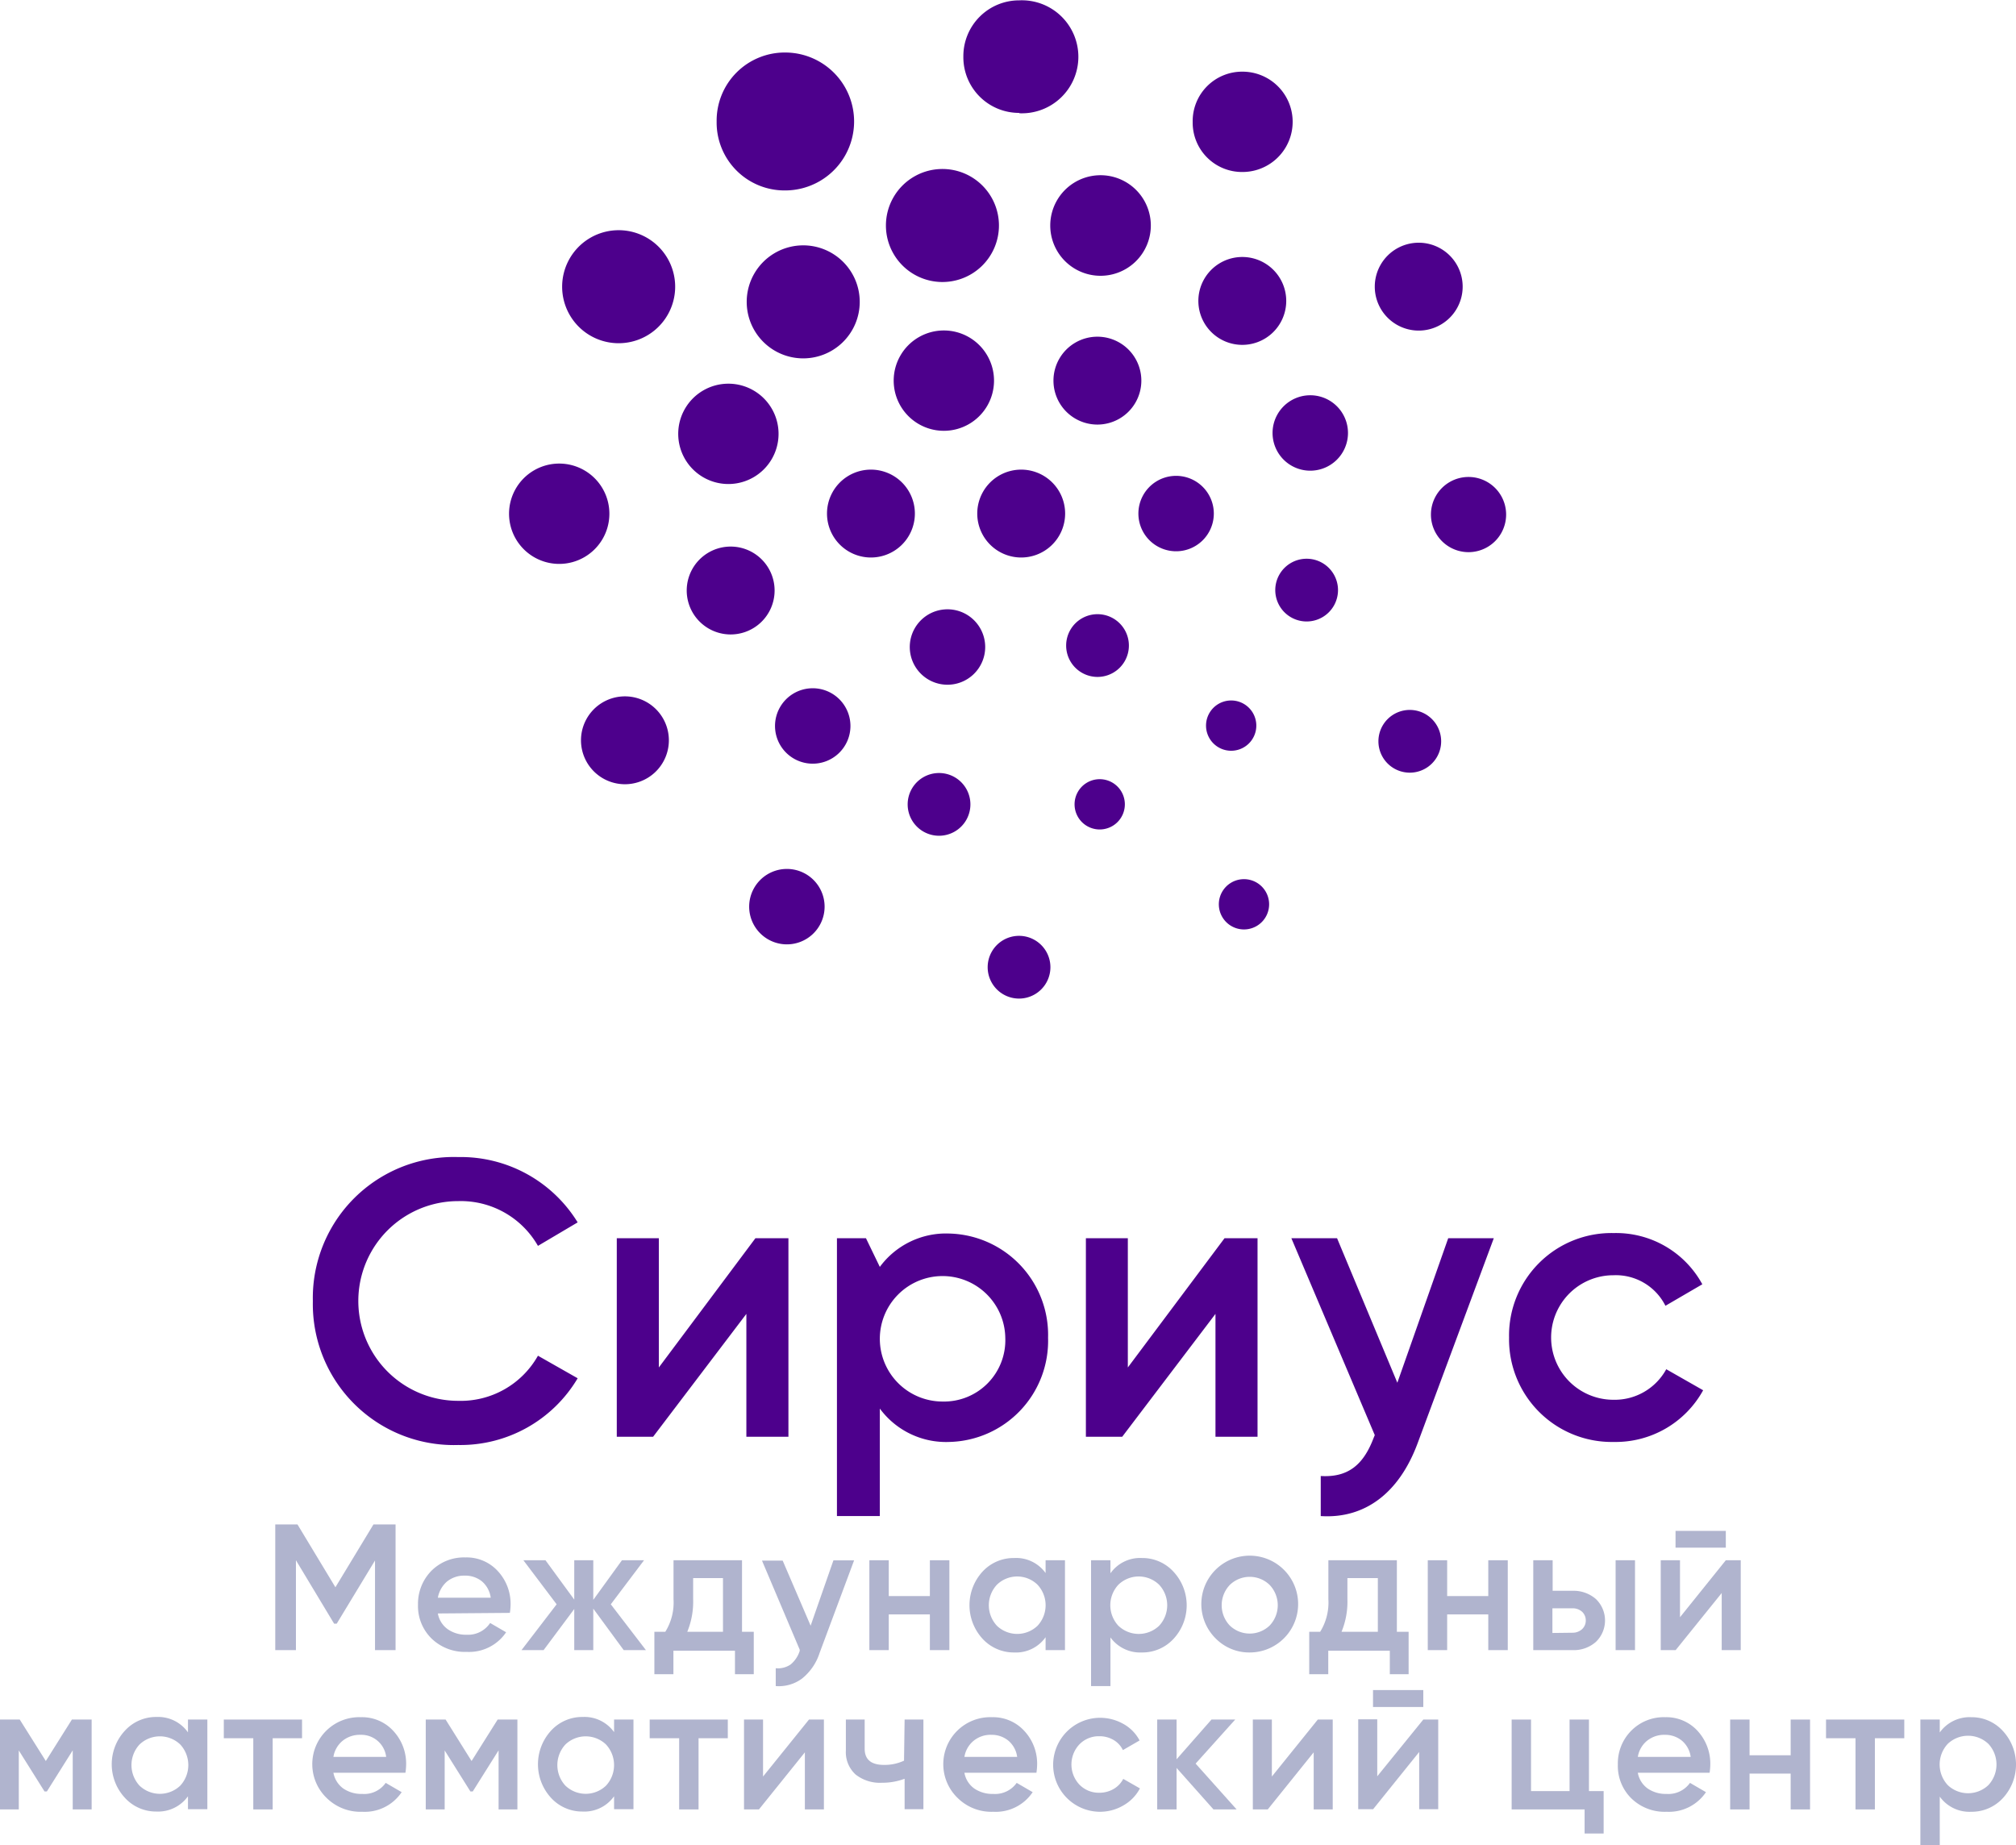 <?xml version="1.0" encoding="UTF-8"?> <svg xmlns="http://www.w3.org/2000/svg" viewBox="0 0 171.6 157.08"><defs><style>.cls-1{fill:#b0b4ce;}.cls-2{fill:#4d008c;}</style></defs><g id="Слой_2" data-name="Слой 2"><g id="Слой_1-2" data-name="Слой 1"><polygon class="cls-1" points="33.67 129.76 33.67 140.46 31.92 140.46 31.92 132.83 28.66 138.21 28.44 138.21 25.19 132.81 25.19 140.46 23.43 140.46 23.43 129.76 25.32 129.76 28.55 135.11 31.79 129.76 33.67 129.76"></polygon><path class="cls-1" d="M37.27,137.34a2.09,2.09,0,0,0,.84,1.34,2.71,2.71,0,0,0,1.61.47,2.25,2.25,0,0,0,2-1l1.36.79a3.8,3.8,0,0,1-3.35,1.67,4.08,4.08,0,0,1-3-1.14,3.87,3.87,0,0,1-1.15-2.88,4,4,0,0,1,1.13-2.87,3.91,3.91,0,0,1,2.91-1.15,3.59,3.59,0,0,1,2.76,1.17,4.09,4.09,0,0,1,1.08,2.86,5.07,5.07,0,0,1-.06.69Zm0-1.34h4.5a2.2,2.2,0,0,0-.77-1.41,2.23,2.23,0,0,0-1.42-.47,2.31,2.31,0,0,0-1.53.5,2.38,2.38,0,0,0-.78,1.38"></path><polygon class="cls-1" points="54.98 140.46 53.09 140.46 50.5 136.93 50.5 140.46 48.88 140.46 48.88 136.96 46.27 140.46 44.39 140.46 47.38 136.56 44.55 132.81 46.43 132.81 48.88 136.16 48.88 132.81 50.5 132.81 50.5 136.18 52.94 132.81 54.82 132.81 51.99 136.56 54.98 140.46"></polygon><path class="cls-1" d="M63.16,138.9h1v3.61H62.56v-2H57.32v2H55.7V138.9h.93a4.71,4.71,0,0,0,.7-2.77v-3.32h5.83Zm-4.71,0h3.09v-4.57H59v1.8a6.73,6.73,0,0,1-.5,2.77"></path><path class="cls-1" d="M70.94,132.82H72.7l-2.94,7.89a4.6,4.6,0,0,1-1.49,2.17,3.31,3.31,0,0,1-2.24.64V142a1.9,1.9,0,0,0,1.27-.32,2.47,2.47,0,0,0,.77-1.15l0-.11-3.21-7.58h1.76L69,138.38Z"></path><polygon class="cls-1" points="79.15 132.81 80.81 132.81 80.81 140.46 79.15 140.46 79.15 137.42 75.65 137.42 75.65 140.46 74 140.46 74 132.81 75.65 132.81 75.65 135.86 79.15 135.86 79.15 132.81"></polygon><path class="cls-1" d="M89,132.81h1.65v7.65H89v-1.1a3.08,3.08,0,0,1-2.67,1.3,3.61,3.61,0,0,1-2.7-1.17,4.23,4.23,0,0,1,0-5.71,3.6,3.6,0,0,1,2.7-1.16A3.08,3.08,0,0,1,89,133.9Zm-4.14,5.58a2.5,2.5,0,0,0,3.45,0,2.56,2.56,0,0,0,0-3.5,2.48,2.48,0,0,0-3.45,0,2.56,2.56,0,0,0,0,3.5"></path><path class="cls-1" d="M97.2,132.62a3.58,3.58,0,0,1,2.69,1.17,4.2,4.2,0,0,1,0,5.71,3.6,3.6,0,0,1-2.69,1.16,3.13,3.13,0,0,1-2.68-1.28v4.14H92.87V132.81h1.65v1.11a3.09,3.09,0,0,1,2.68-1.3m-2,5.77a2.51,2.51,0,0,0,3.46,0,2.56,2.56,0,0,0,0-3.5,2.49,2.49,0,0,0-3.46,0,2.56,2.56,0,0,0,0,3.5"></path><path class="cls-1" d="M106.38,140.66a4,4,0,0,1-2.87-1.16,4.12,4.12,0,1,1,2.87,1.16m-1.7-2.29a2.45,2.45,0,0,0,3.39,0,2.51,2.51,0,0,0,0-3.46,2.43,2.43,0,0,0-3.39,0,2.51,2.51,0,0,0,0,3.46"></path><path class="cls-1" d="M118.9,138.9h1v3.61H118.3v-2h-5.24v2h-1.62V138.9h.93a4.71,4.71,0,0,0,.7-2.77v-3.32h5.83Zm-4.71,0h3.09v-4.57h-2.59v1.8a6.73,6.73,0,0,1-.5,2.77"></path><polygon class="cls-1" points="126.68 132.81 128.34 132.81 128.34 140.46 126.68 140.46 126.68 137.42 123.18 137.42 123.18 140.46 121.53 140.46 121.53 132.81 123.18 132.81 123.18 135.86 126.68 135.86 126.68 132.81"></polygon><path class="cls-1" d="M133.84,135.41a2.9,2.9,0,0,1,2,.7,2.53,2.53,0,0,1,0,3.65,2.85,2.85,0,0,1-2,.7h-3.33v-7.65h1.65v2.6Zm0,3.57a1.2,1.2,0,0,0,.81-.29,1,1,0,0,0,.33-.75,1,1,0,0,0-.33-.76,1.19,1.19,0,0,0-.81-.28h-1.7V139Zm3.68-6.17h1.65v7.65h-1.65Z"></path><path class="cls-1" d="M146.9,132.81h1.27v7.65h-1.62V135.6l-3.92,4.86h-1.27v-7.65H143v4.85Zm-4.28-2.5h4.28v1.43h-4.28Z"></path><polygon class="cls-1" points="7.8 146.37 7.8 154.02 6.19 154.02 6.19 148.99 3.99 152.49 3.79 152.49 1.6 149 1.6 154.02 0 154.02 0 146.37 1.68 146.37 3.9 149.9 6.12 146.37 7.8 146.37"></polygon><path class="cls-1" d="M16,146.37h1.65V154H16v-1.1a3.12,3.12,0,0,1-2.68,1.3,3.58,3.58,0,0,1-2.69-1.17,4.2,4.2,0,0,1,0-5.71,3.58,3.58,0,0,1,2.69-1.17A3.11,3.11,0,0,1,16,147.46ZM11.88,152a2.51,2.51,0,0,0,3.46,0,2.58,2.58,0,0,0,0-3.51,2.51,2.51,0,0,0-3.46,0,2.58,2.58,0,0,0,0,3.51"></path><polygon class="cls-1" points="25.71 146.37 25.71 147.96 23.21 147.96 23.21 154.02 21.56 154.02 21.56 147.96 19.05 147.96 19.05 146.37 25.71 146.37"></polygon><path class="cls-1" d="M28.38,150.9a2.13,2.13,0,0,0,.84,1.34,2.73,2.73,0,0,0,1.61.46,2.23,2.23,0,0,0,2-.94l1.36.79a3.78,3.78,0,0,1-3.35,1.67,4.1,4.1,0,0,1-3-1.14,4,4,0,0,1,2.89-6.91,3.6,3.6,0,0,1,2.76,1.18,4.09,4.09,0,0,1,1.08,2.86,5.34,5.34,0,0,1-.06.69Zm0-1.35h4.49a2.13,2.13,0,0,0-2.18-1.88,2.32,2.32,0,0,0-1.53.51,2.23,2.23,0,0,0-.78,1.37"></path><polygon class="cls-1" points="44.04 146.37 44.04 154.02 42.44 154.02 42.44 148.99 40.24 152.49 40.04 152.49 37.85 149 37.85 154.02 36.24 154.02 36.24 146.37 37.93 146.37 40.14 149.9 42.36 146.37 44.04 146.37"></polygon><path class="cls-1" d="M52.27,146.37h1.65V154H52.27v-1.1a3.1,3.1,0,0,1-2.68,1.3,3.59,3.59,0,0,1-2.69-1.17,4.23,4.23,0,0,1,0-5.71,3.59,3.59,0,0,1,2.69-1.17,3.1,3.1,0,0,1,2.68,1.29ZM48.13,152a2.5,2.5,0,0,0,3.45,0,2.58,2.58,0,0,0,0-3.51,2.5,2.5,0,0,0-3.45,0,2.58,2.58,0,0,0,0,3.51"></path><polygon class="cls-1" points="61.95 146.37 61.95 147.96 59.46 147.96 59.46 154.02 57.81 154.02 57.81 147.96 55.3 147.96 55.3 146.37 61.95 146.37"></polygon><polygon class="cls-1" points="68.86 146.37 70.13 146.37 70.13 154.02 68.51 154.02 68.51 149.16 64.6 154.02 63.33 154.02 63.33 146.37 64.95 146.37 64.95 151.22 68.86 146.37"></polygon><path class="cls-1" d="M77,146.37H78.6V154H77v-2.59a5.39,5.39,0,0,1-1.92.34,3.35,3.35,0,0,1-2.25-.7A2.57,2.57,0,0,1,72,149v-2.63H73.6v2.48c0,.92.55,1.38,1.64,1.38a3.9,3.9,0,0,0,1.71-.36Z"></path><path class="cls-1" d="M82.09,150.9a2.09,2.09,0,0,0,.84,1.34,2.73,2.73,0,0,0,1.61.46,2.25,2.25,0,0,0,2-.94l1.36.79a3.78,3.78,0,0,1-3.35,1.67,4.08,4.08,0,0,1-3-1.14,4,4,0,0,1,2.89-6.91,3.6,3.6,0,0,1,2.76,1.18,4.09,4.09,0,0,1,1.08,2.86,5.34,5.34,0,0,1-.06.69Zm0-1.35h4.49a2.18,2.18,0,0,0-.77-1.4,2.22,2.22,0,0,0-1.42-.48,2.27,2.27,0,0,0-1.52.51,2.23,2.23,0,0,0-.78,1.37"></path><path class="cls-1" d="M93.56,154.22a4,4,0,1,1,2-7.51A3.42,3.42,0,0,1,97,148.15l-1.42.82a2,2,0,0,0-.79-.86,2.34,2.34,0,0,0-1.22-.32,2.29,2.29,0,0,0-1.69.69,2.5,2.5,0,0,0,0,3.43,2.29,2.29,0,0,0,1.69.69,2.39,2.39,0,0,0,1.22-.32,2.12,2.12,0,0,0,.82-.86l1.42.81a3.58,3.58,0,0,1-1.41,1.45,3.93,3.93,0,0,1-2,.54"></path><polygon class="cls-1" points="105.26 154.02 103.29 154.02 100.15 150.49 100.15 154.02 98.5 154.02 98.5 146.37 100.15 146.37 100.15 149.75 103.12 146.37 105.14 146.37 101.77 150.12 105.26 154.02"></polygon><polygon class="cls-1" points="112.17 146.37 113.44 146.37 113.44 154.02 111.82 154.02 111.82 149.16 107.91 154.02 106.64 154.02 106.64 146.37 108.26 146.37 108.26 151.22 112.17 146.37"></polygon><path class="cls-1" d="M121.15,146.37h1.27V154H120.8v-4.87L116.88,154h-1.27v-7.65h1.62v4.85Zm-4.28-2.51h4.28v1.44h-4.28Z"></path><polygon class="cls-1" points="135.25 152.46 136.5 152.46 136.5 156.07 134.88 156.07 134.88 154.02 128.67 154.02 128.67 146.37 130.32 146.37 130.32 152.46 133.6 152.46 133.6 146.37 135.25 146.37 135.25 152.46"></polygon><path class="cls-1" d="M139.41,150.9a2.09,2.09,0,0,0,.84,1.34,2.7,2.7,0,0,0,1.6.46,2.25,2.25,0,0,0,2-.94l1.36.79a3.8,3.8,0,0,1-3.35,1.67,4.06,4.06,0,0,1-3-1.14,3.87,3.87,0,0,1-1.15-2.88,3.94,3.94,0,0,1,1.13-2.87,3.89,3.89,0,0,1,2.91-1.16,3.6,3.6,0,0,1,2.76,1.18,4.13,4.13,0,0,1,1.07,2.86,5.34,5.34,0,0,1-.06.69Zm0-1.35h4.5a2.18,2.18,0,0,0-.77-1.4,2.24,2.24,0,0,0-1.42-.48,2.32,2.32,0,0,0-1.53.51,2.23,2.23,0,0,0-.78,1.37"></path><polygon class="cls-1" points="152.42 146.37 154.07 146.37 154.07 154.02 152.42 154.02 152.42 150.97 148.92 150.97 148.92 154.02 147.27 154.02 147.27 146.37 148.92 146.37 148.92 149.41 152.42 149.41 152.42 146.37"></polygon><polygon class="cls-1" points="162.09 146.37 162.09 147.96 159.59 147.96 159.59 154.02 157.94 154.02 157.94 147.96 155.43 147.96 155.43 146.37 162.09 146.37"></polygon><path class="cls-1" d="M167.79,146.17a3.58,3.58,0,0,1,2.69,1.17,4.21,4.21,0,0,1,0,5.72,3.6,3.6,0,0,1-2.69,1.16,3.11,3.11,0,0,1-2.68-1.29v4.15h-1.65V146.37h1.65v1.1a3.12,3.12,0,0,1,2.68-1.3m-2,5.78a2.51,2.51,0,0,0,3.46,0,2.58,2.58,0,0,0,0-3.51,2.51,2.51,0,0,0-3.46,0,2.58,2.58,0,0,0,0,3.51"></path><path class="cls-2" d="M86.74,85a2.67,2.67,0,0,1,0-5.34,2.67,2.67,0,1,1,0,5.34m19-5.89a2.14,2.14,0,1,0,0-4.27,2.14,2.14,0,0,0,0,4.27M120,65.77a2.67,2.67,0,1,0,0-5.34,2.67,2.67,0,0,0,0,5.34M125,47a3.2,3.2,0,1,0,0-6.4,3.2,3.2,0,0,0,0,6.4m-4.24-18.86a3.74,3.74,0,1,0,0-7.48,3.74,3.74,0,0,0,0,7.48m-15-13.5a4.27,4.27,0,1,0,0-8.54,4.21,4.21,0,0,0-4.24,4.28,4.2,4.2,0,0,0,4.24,4.26m-19-5a4.81,4.81,0,1,0,0-9.61A4.75,4.75,0,0,0,82,4.81a4.74,4.74,0,0,0,4.77,4.8m-19.94,6.6a5.87,5.87,0,1,0,0-11.74A5.8,5.8,0,0,0,61,10.35a5.78,5.78,0,0,0,5.83,5.86m-14.39,13a4.81,4.81,0,1,0,0-9.61,4.81,4.81,0,0,0,0,9.61M47.6,48a4.27,4.27,0,1,0,0-8.54,4.27,4.27,0,0,0,0,8.54M53,66.75a3.74,3.74,0,1,0,0-7.47,3.74,3.74,0,0,0,0,7.47M66.8,80.38a3.21,3.21,0,1,0,0-6.41,3.21,3.21,0,0,0,0,6.41M93.42,57.62a2.67,2.67,0,1,0,0-5.34,2.67,2.67,0,0,0,0,5.34m6.51-10.7a3.21,3.21,0,1,0,0-6.41,3.21,3.21,0,0,0,0,6.41M93.41,36.14a3.74,3.74,0,1,0,0-7.48,3.74,3.74,0,0,0,0,7.48m-13.07.53a4.27,4.27,0,1,0,0-8.54,4.27,4.27,0,0,0,0,8.54m6.39,10.78a3.74,3.74,0,1,0,0-7.47,3.74,3.74,0,0,0,0,7.47m-12.79,0a3.74,3.74,0,1,0,0-7.47,3.74,3.74,0,0,0,0,7.47m6.53,10.83a3.21,3.21,0,1,0,0-6.41,3.21,3.21,0,0,0,0,6.41m-.54,12.86a2.67,2.67,0,1,0,0-5.34,2.67,2.67,0,0,0,0,5.34M69,65a3.21,3.21,0,1,0,0-6.41A3.21,3.21,0,0,0,69,65M62,54a3.74,3.74,0,1,0,0-7.47A3.74,3.74,0,0,0,62,54M62,41.2a4.27,4.27,0,1,0,0-8.54,4.27,4.27,0,0,0,0,8.54m6.15-10.7a4.81,4.81,0,1,0,0-9.61,4.81,4.81,0,0,0,0,9.61M80,24a4.81,4.81,0,1,0,0-9.61A4.81,4.81,0,0,0,80,24m13.47-.53a4.28,4.28,0,1,0,0-8.55,4.28,4.28,0,0,0,0,8.55m12.08,5.88a3.74,3.74,0,1,0,0-7.47,3.74,3.74,0,0,0,0,7.47m5.8,10.71a3.21,3.21,0,1,0,0-6.41,3.21,3.21,0,0,0,0,6.41m-.13,12.84a2.67,2.67,0,1,0,0-5.34,2.67,2.67,0,0,0,0,5.34m-6.57,11a2.14,2.14,0,1,0,0-4.27,2.14,2.14,0,0,0,0,4.27M93.46,70.6a2.14,2.14,0,1,0,0-4.27,2.14,2.14,0,0,0,0,4.27"></path><path class="cls-2" d="M128.45,113.85a8.72,8.72,0,0,1,8.92-8.89,8.35,8.35,0,0,1,7.53,4.36l-3.14,1.83a4.72,4.72,0,0,0-4.43-2.6,5.3,5.3,0,0,0,0,10.6,5,5,0,0,0,4.5-2.6l3.14,1.79a8.5,8.5,0,0,1-7.6,4.4,8.74,8.74,0,0,1-8.92-8.89m-1.3-8.45-6.48,17.44c-1.59,4.29-4.53,6.45-8.25,6.21v-3.41c2.37.14,3.65-1,4.5-3.24l.1-.24-7.1-16.76h3.89l5.13,12.3,4.33-12.3Zm-20.11,0v16.9h-3.58V111.84L95.52,122.3H92.43V105.4H96v11l8.23-11Zm-17.83,8.45a8.61,8.61,0,0,1-8.41,8.89,7,7,0,0,1-5.91-2.84v9.15H71.24V105.4h2.47l1.18,2.44A7,7,0,0,1,80.8,105a8.63,8.63,0,0,1,8.41,8.89m-3.64,0a5.34,5.34,0,1,0-5.34,5.41,5.22,5.22,0,0,0,5.34-5.41M67.11,105.4v16.9H63.53V111.84L55.59,122.3H52.5V105.4h3.58v11l8.22-11Zm-40.48,5.36A12,12,0,0,0,39,123a11.6,11.6,0,0,0,10.17-5.68l-3.38-1.92A7.54,7.54,0,0,1,39,119.24a8.48,8.48,0,0,1,0-17,7.56,7.56,0,0,1,6.79,3.81l3.38-2A11.68,11.68,0,0,0,39,98.49a12,12,0,0,0-12.37,12.27"></path></g></g></svg> 